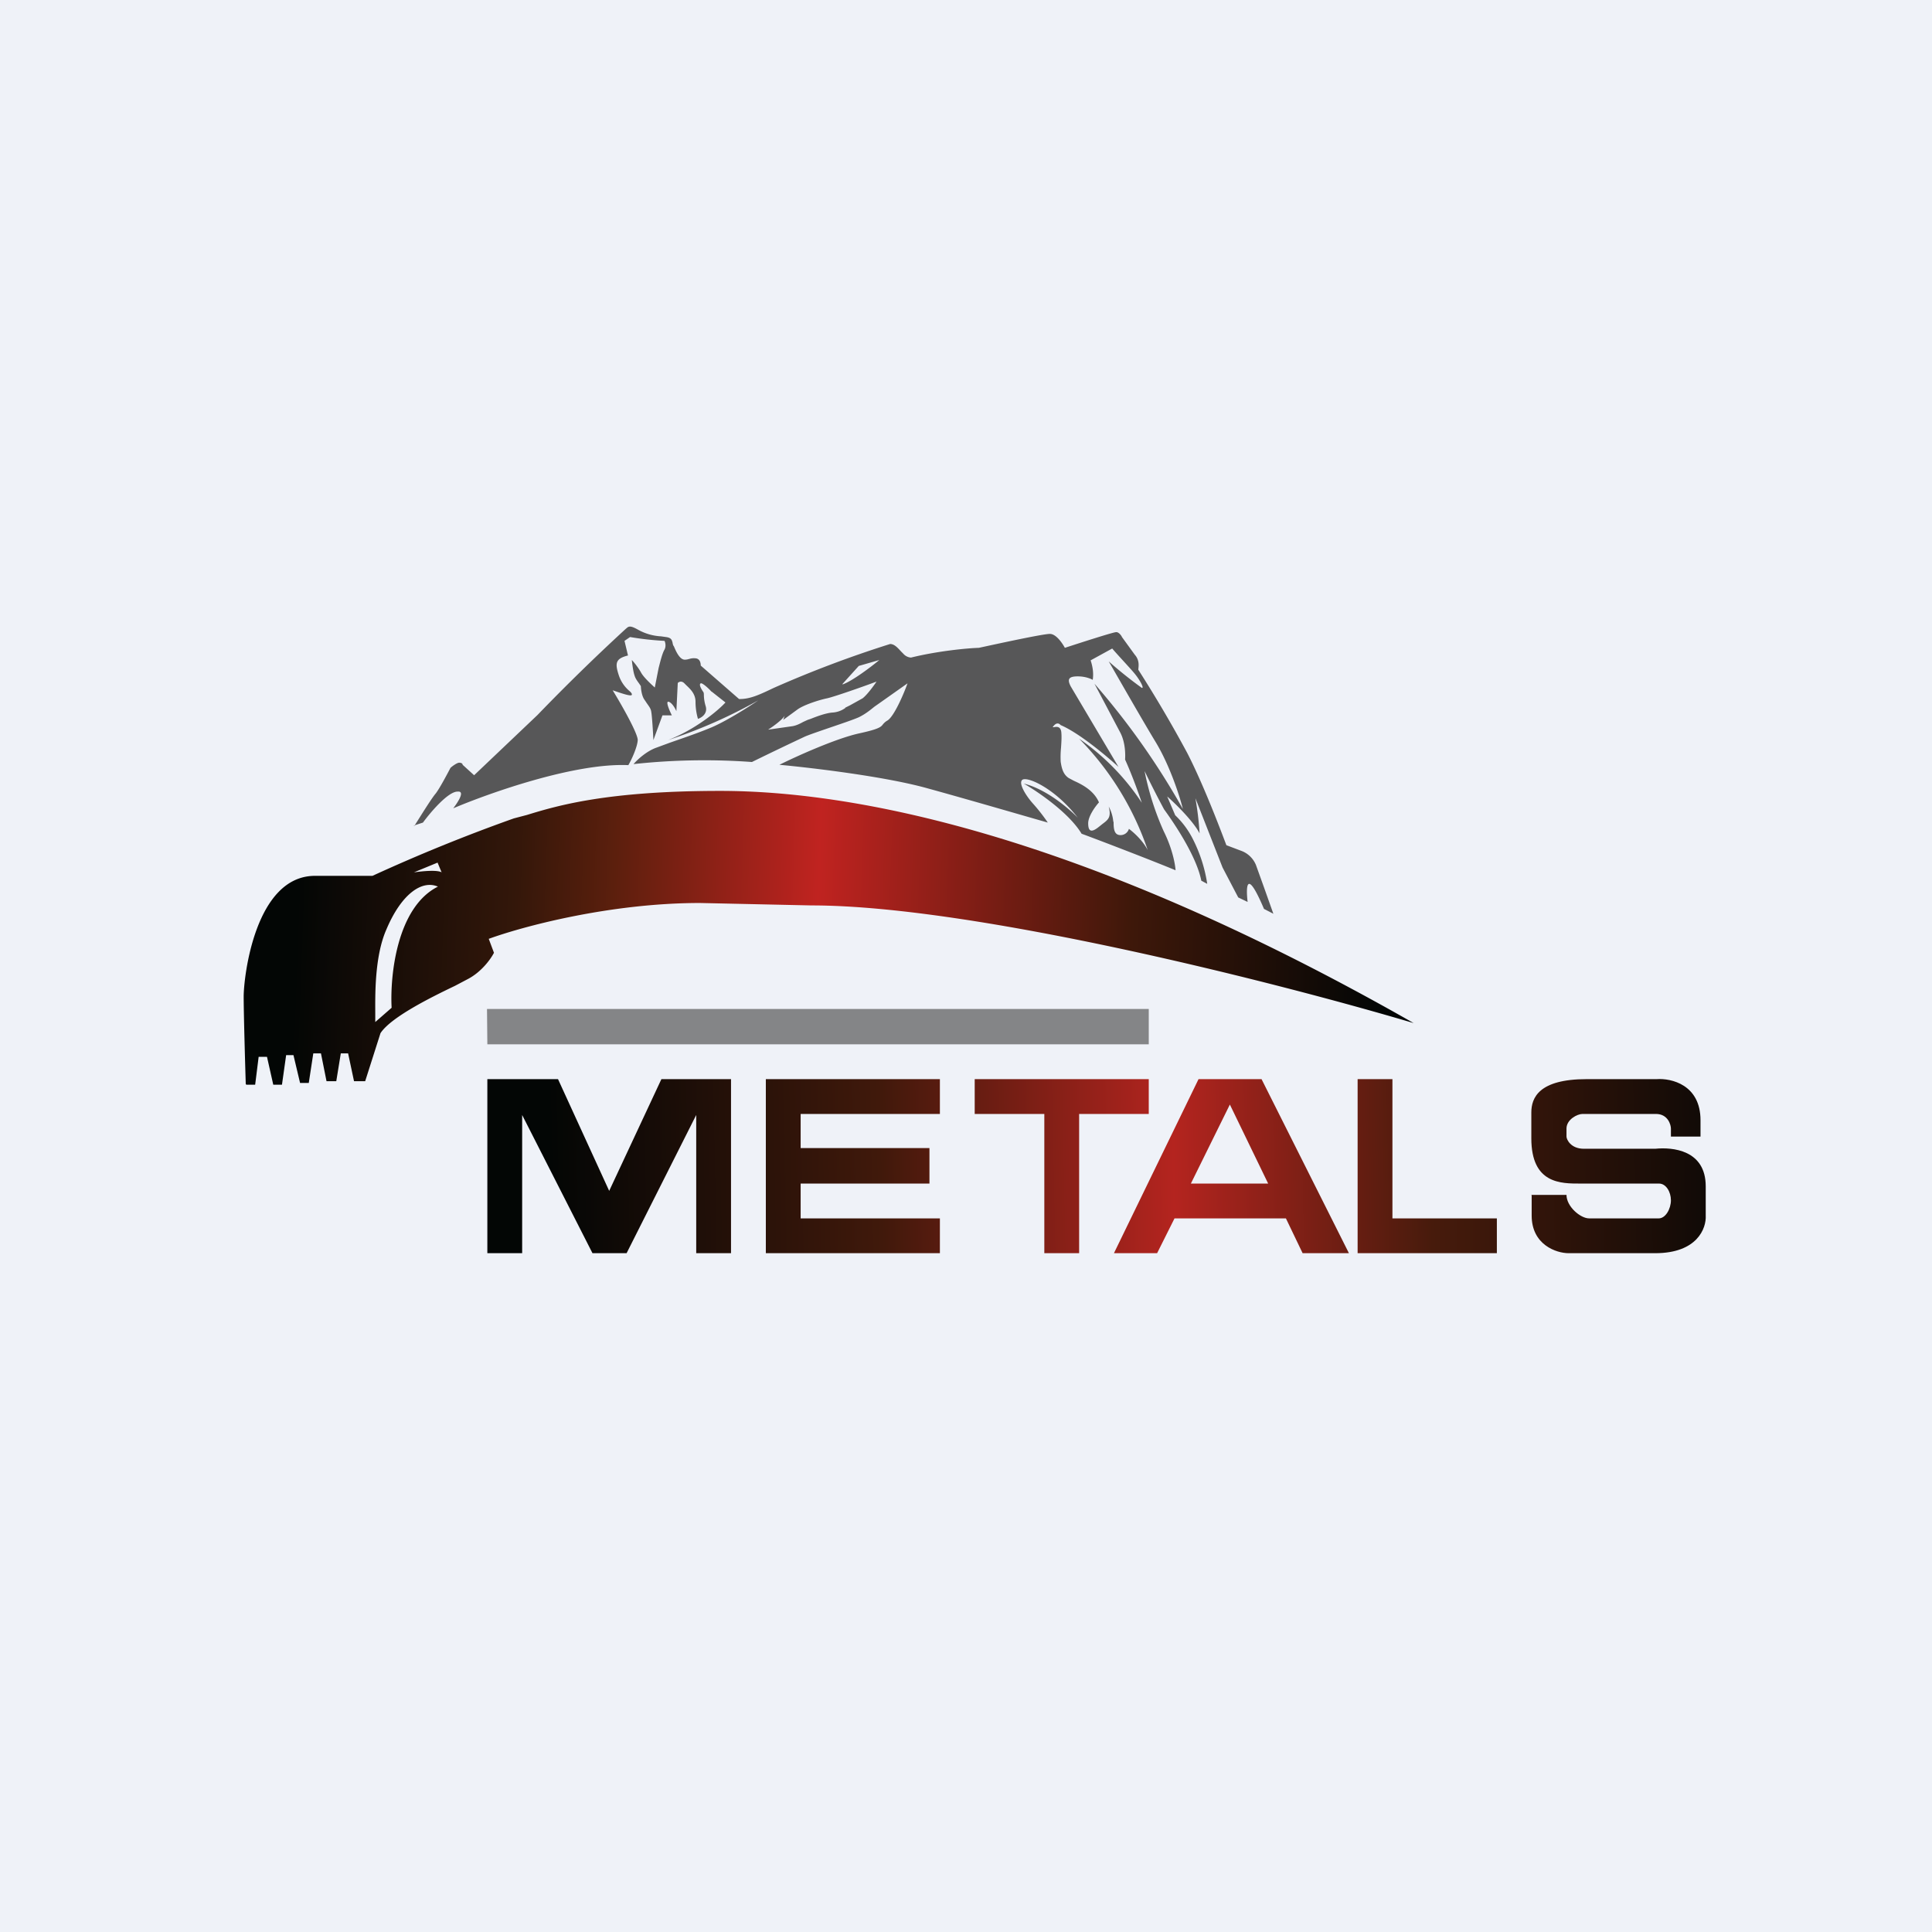 <?xml version="1.0" encoding="UTF-8"?>
<!-- generated by Finnhub -->
<svg viewBox="0 0 55.5 55.5" xmlns="http://www.w3.org/2000/svg">
<path d="M 0,0 H 55.5 V 55.5 H 0 Z" fill="rgb(239, 242, 248)"/>
<path d="M 7.06,31.145 C 7.04,30.5 7,29.09 7,28.63 C 7,28.06 7.33,25.16 9.05,25.16 H 10.7 A 49.51,49.51 0 0,1 14.76,23.51 L 15.14,23.41 C 16.02,23.14 17.44,22.72 20.69,22.72 C 24.44,22.72 30.96,23.89 40.61,29.39 C 36.81,28.26 28.01,26.01 23.31,26.01 L 20.11,25.94 C 17.49,25.94 14.97,26.63 14.04,26.97 L 14.19,27.37 C 14.11,27.53 13.84,27.92 13.43,28.13 L 13.07,28.32 C 12.38,28.65 11.23,29.22 10.93,29.68 L 10.49,31.06 H 10.17 L 10,30.26 H 9.79 L 9.66,31.06 H 9.38 L 9.22,30.26 H 9 L 8.87,31.11 H 8.62 L 8.43,30.31 H 8.22 L 8.1,31.16 H 7.85 L 7.67,30.36 H 7.43 L 7.33,31.16 H 7.08 Z M 12.69,25.06 C 12.55,24.98 12.1,25.03 11.89,25.06 L 12.57,24.78 L 12.69,25.07 Z M 11.25,28.95 L 10.78,29.36 V 29.13 C 10.78,28.65 10.75,27.49 11.1,26.7 C 11.53,25.68 12.12,25.27 12.58,25.47 C 11.4,26.06 11.2,28.03 11.25,28.95 Z" fill="url(#b)" fill-rule="evenodd"/>
<path d="M 11.89,23.715 L 12.15,23.63 C 12.37,23.33 12.88,22.73 13.15,22.74 C 13.37,22.72 13.15,23.05 13.02,23.22 C 14.06,22.78 16.51,21.91 18.05,21.98 C 18.14,21.83 18.31,21.46 18.32,21.26 C 18.32,21.06 17.84,20.22 17.6,19.83 C 17.78,19.89 18.13,20.02 18.15,19.96 C 18.16,19.93 18.13,19.89 18.07,19.84 A 1,1 0 0,1 17.78,19.41 C 17.66,19.05 17.68,18.92 18.04,18.83 L 17.94,18.41 L 18.1,18.3 A 8.36,8.36 0 0,0 19.09,18.41 C 19.11,18.45 19.14,18.56 19.09,18.66 C 19.02,18.77 18.95,19.08 18.92,19.19 L 18.81,19.75 C 18.71,19.66 18.48,19.45 18.41,19.31 C 18.33,19.17 18.21,19.02 18.15,18.96 C 18.16,19.06 18.19,19.3 18.23,19.41 C 18.26,19.51 18.33,19.59 18.37,19.65 L 18.41,19.71 C 18.41,19.73 18.42,19.98 18.52,20.11 L 18.58,20.2 C 18.65,20.3 18.7,20.36 18.71,20.46 C 18.73,20.56 18.76,21.04 18.77,21.26 L 19.03,20.55 H 19.3 C 19.23,20.41 19.11,20.13 19.21,20.16 C 19.31,20.19 19.4,20.36 19.43,20.43 L 19.47,19.62 C 19.5,19.59 19.57,19.55 19.65,19.62 L 19.7,19.67 C 19.8,19.77 19.98,19.91 19.98,20.16 C 19.98,20.4 20.03,20.58 20.05,20.65 C 20.15,20.62 20.34,20.5 20.27,20.28 A 1.17,1.17 0 0,1 20.22,19.98 C 20.22,19.93 20.22,19.89 20.19,19.86 C 20.14,19.78 20.07,19.66 20.13,19.63 C 20.18,19.61 20.38,19.8 20.43,19.86 L 20.46,19.88 L 20.84,20.18 C 20.62,20.42 19.97,20.96 19.19,21.26 A 14.16,14.16 0 0,0 21.78,20.12 C 21.49,20.32 20.81,20.75 20.38,20.92 C 19.99,21.08 19.57,21.22 19.23,21.34 L 18.85,21.48 C 18.57,21.58 18.3,21.83 18.2,21.95 A 18.86,18.86 0 0,1 21.6,21.89 A 99.3,99.3 0 0,1 23.1,21.17 C 23.18,21.13 23.44,21.04 23.73,20.94 C 24.11,20.81 24.53,20.67 24.68,20.6 C 24.88,20.5 25.02,20.38 25.12,20.3 L 25.22,20.23 L 26.07,19.63 C 25.96,19.94 25.68,20.59 25.49,20.7 C 25.42,20.74 25.39,20.78 25.37,20.8 C 25.31,20.88 25.27,20.94 24.67,21.07 C 24,21.22 22.87,21.73 22.39,21.97 C 23.26,22.05 25.31,22.29 26.55,22.62 C 27.79,22.96 29.43,23.44 30.1,23.63 A 5.1,5.1 0 0,0 29.67,23.08 C 29.49,22.88 29.24,22.5 29.37,22.4 C 29.52,22.3 30.31,22.65 30.96,23.49 C 30.71,23.23 30.06,22.67 29.41,22.51 C 29.81,22.74 30.71,23.35 31.07,23.95 C 31.72,24.19 33.17,24.75 33.77,25 C 33.76,24.83 33.68,24.38 33.43,23.88 A 7.98,7.98 0 0,1 32.88,22.15 A 27.92,27.92 0 0,0 33.44,23.25 C 33.63,23.51 34.36,24.54 34.51,25.3 L 34.68,25.39 A 4.25,4.25 0 0,0 34.26,24.09 A 2.49,2.49 0 0,0 33.76,23.42 L 33.53,22.88 C 33.76,23.08 34.28,23.59 34.46,23.94 A 8.9,8.9 0 0,0 34.34,22.93 L 35.12,24.92 L 35.57,25.78 L 35.84,25.91 C 35.79,25.48 35.8,24.91 36.31,26.11 L 36.58,26.25 L 36.31,25.49 L 36.08,24.85 A 0.73,0.73 0 0,0 35.68,24.45 L 35.23,24.28 C 35.03,23.75 34.55,22.49 34.1,21.62 A 36.55,36.55 0 0,0 32.7,19.24 C 32.7,19.2 32.72,19.11 32.7,19.01 A 0.42,0.42 0 0,0 32.6,18.81 L 32.23,18.3 C 32.21,18.25 32.13,18.15 32.06,18.16 C 31.98,18.16 31.05,18.46 30.59,18.61 C 30.52,18.48 30.34,18.21 30.16,18.21 C 29.96,18.21 28.72,18.48 28.12,18.61 C 27.79,18.62 26.94,18.7 26.17,18.89 A 0.32,0.32 0 0,1 25.95,18.78 A 5.47,5.47 0 0,1 25.91,18.74 C 25.81,18.64 25.71,18.5 25.57,18.5 A 32.22,32.22 0 0,0 22.23,19.76 C 21.85,19.94 21.55,20.09 21.23,20.08 L 20.13,19.12 C 20.13,19.05 20.11,18.91 19.96,18.91 A 0.4,0.4 0 0,0 19.8,18.93 C 19.78,18.93 19.75,18.95 19.67,18.95 C 19.52,18.95 19.41,18.69 19.36,18.57 L 19.34,18.54 A 0.4,0.4 0 0,1 19.32,18.46 C 19.3,18.39 19.29,18.32 19.13,18.3 L 18.99,18.28 A 1.52,1.52 0 0,1 18.33,18.09 C 18.24,18.04 18.16,18 18.1,18 S 18.02,18.03 17.97,18.07 A 58.94,58.94 0 0,0 15.44,20.54 L 13.62,22.27 L 13.29,21.97 C 13.29,21.94 13.26,21.91 13.19,21.91 C 13.13,21.91 12.99,22.01 12.94,22.06 C 12.85,22.23 12.64,22.63 12.52,22.79 C 12.39,22.94 12.06,23.48 11.9,23.73 Z M 33.2,21.32 C 33.6,21.98 33.89,22.87 33.98,23.24 A 21.4,21.4 0 0,0 31.44,19.64 L 32.19,21.06 C 32.33,21.34 32.33,21.68 32.32,21.82 C 32.52,22.26 32.72,22.82 32.8,23.06 A 6.73,6.73 0 0,0 31,21.22 A 8.42,8.42 0 0,1 32.97,24.42 C 32.82,24.13 32.54,23.89 32.43,23.81 A 0.25,0.25 0 0,1 32.19,23.99 C 32.01,23.99 31.99,23.82 31.99,23.62 L 31.98,23.59 A 1.11,1.11 0 0,0 31.85,23.17 C 31.93,23.48 31.83,23.55 31.67,23.67 L 31.57,23.75 C 31.36,23.92 31.26,23.9 31.26,23.65 C 31.26,23.45 31.46,23.17 31.57,23.05 C 31.42,22.7 31.07,22.53 30.85,22.43 L 30.7,22.35 C 30.55,22.25 30.5,22.09 30.47,21.88 A 2.7,2.7 0 0,1 30.48,21.48 C 30.49,21.33 30.5,21.18 30.49,21.06 C 30.48,20.84 30.33,20.88 30.27,20.89 H 30.24 C 30.28,20.83 30.37,20.72 30.47,20.83 C 31.01,21.06 31.8,21.73 32.13,22.03 L 30.76,19.72 C 30.65,19.51 30.7,19.43 30.96,19.43 C 31.18,19.43 31.34,19.5 31.39,19.53 C 31.43,19.29 31.36,19.06 31.33,18.97 L 31.95,18.63 C 32.12,18.83 32.5,19.23 32.61,19.37 C 32.74,19.53 32.88,19.78 32.8,19.76 A 12.1,12.1 0 0,1 31.85,19 C 32.14,19.5 32.8,20.66 33.2,21.32 Z M 24.2,19.65 L 24.67,19.13 L 25.26,18.96 C 25.02,19.16 24.49,19.56 24.21,19.66 Z M 22.08,20.95 C 22.21,20.87 22.48,20.67 22.54,20.56 L 22.5,20.68 L 22.91,20.38 C 23.09,20.25 23.52,20.11 23.76,20.06 C 23.95,20.02 24.78,19.73 25.18,19.58 C 25.1,19.7 24.91,19.96 24.78,20.06 L 24.42,20.26 L 24.28,20.33 V 20.34 A 0.7,0.7 0 0,1 23.9,20.47 C 23.7,20.49 23.44,20.59 23.29,20.65 A 4,4 0 0,1 23.2,20.68 L 23.07,20.74 C 22.98,20.79 22.88,20.84 22.77,20.86 L 22.07,20.96 Z" fill="rgb(87, 87, 88)"/>
<path d="M 43.99,34.325 H 45 C 45,34.66 45.4,35 45.65,35 H 47.65 C 47.85,35 48,34.72 48,34.48 S 47.86,34 47.66,34 H 45.4 C 44.84,34 43.99,34.01 43.99,32.7 V 31.96 C 43.99,31.54 44.2,31 45.58,31 H 47.59 C 48.01,30.97 48.85,31.16 48.85,32.18 V 32.65 H 48 V 32.42 C 48,32.32 47.92,32 47.57,32 H 45.46 C 45.31,32 45,32.16 45,32.42 V 32.65 C 45,32.73 45.12,33 45.5,33 H 47.55 C 48.04,32.95 49,33.03 49,34.08 V 34.92 C 49.02,35.28 48.76,36 47.55,36 H 45.06 C 44.71,36 44,35.76 44,34.92 V 34.34 Z M 14,36 V 31 H 16.03 L 17.5,34.21 L 19,31 H 21 V 36 H 20 V 32.03 L 18,36 H 17.02 L 15,32.03 V 36 H 14 Z M 22,36 V 31 H 27 V 32 H 23 V 32.98 H 26.7 V 34 H 23 V 35 H 27 V 36 H 22 Z M 28,31 V 32 H 30 V 36 H 31 V 32 H 33 V 31 H 28 Z M 34.43,31 L 32,36 H 33.24 L 33.74,35 H 36.94 L 37.42,36 H 38.75 L 36.24,31 H 34.44 Z M 36.43,34 H 34.21 L 35.33,31.73 L 36.43,34 Z M 39,36 V 31 H 40 V 35 H 43 V 36 H 39 Z" fill="url(#a)"/>
<path d="M 13.99,28.985 H 33 V 30 H 14 Z" fill="rgb(87, 87, 88)" opacity=".7"/>
<defs>
<linearGradient id="b" x1="8.43" x2="39.55" y1="28.88" y2="30.02" gradientUnits="userSpaceOnUse">
<stop stop-color="rgb(3, 6, 5)" offset="0"/>
<stop stop-color="rgb(51, 23, 10)" offset=".2"/>
<stop stop-color="rgb(91, 31, 13)" offset=".29"/>
<stop stop-color="rgb(192, 35, 32)" offset=".48"/>
<stop stop-color="rgb(62, 24, 10)" offset=".77"/>
<stop stop-color="rgb(3, 6, 5)" offset="1"/>
</linearGradient>
<linearGradient id="a" x1="15.86" x2="51" y1="36.83" y2="36.12" gradientUnits="userSpaceOnUse">
<stop stop-color="rgb(3, 6, 5)" offset="0"/>
<stop stop-color="rgb(64, 25, 11)" offset=".27"/>
<stop stop-color="rgb(180, 36, 31)" offset=".51"/>
<stop stop-color="rgb(71, 27, 12)" offset=".72"/>
<stop stop-color="rgb(3, 6, 5)" offset="1"/>
</linearGradient>
</defs>
</svg>
